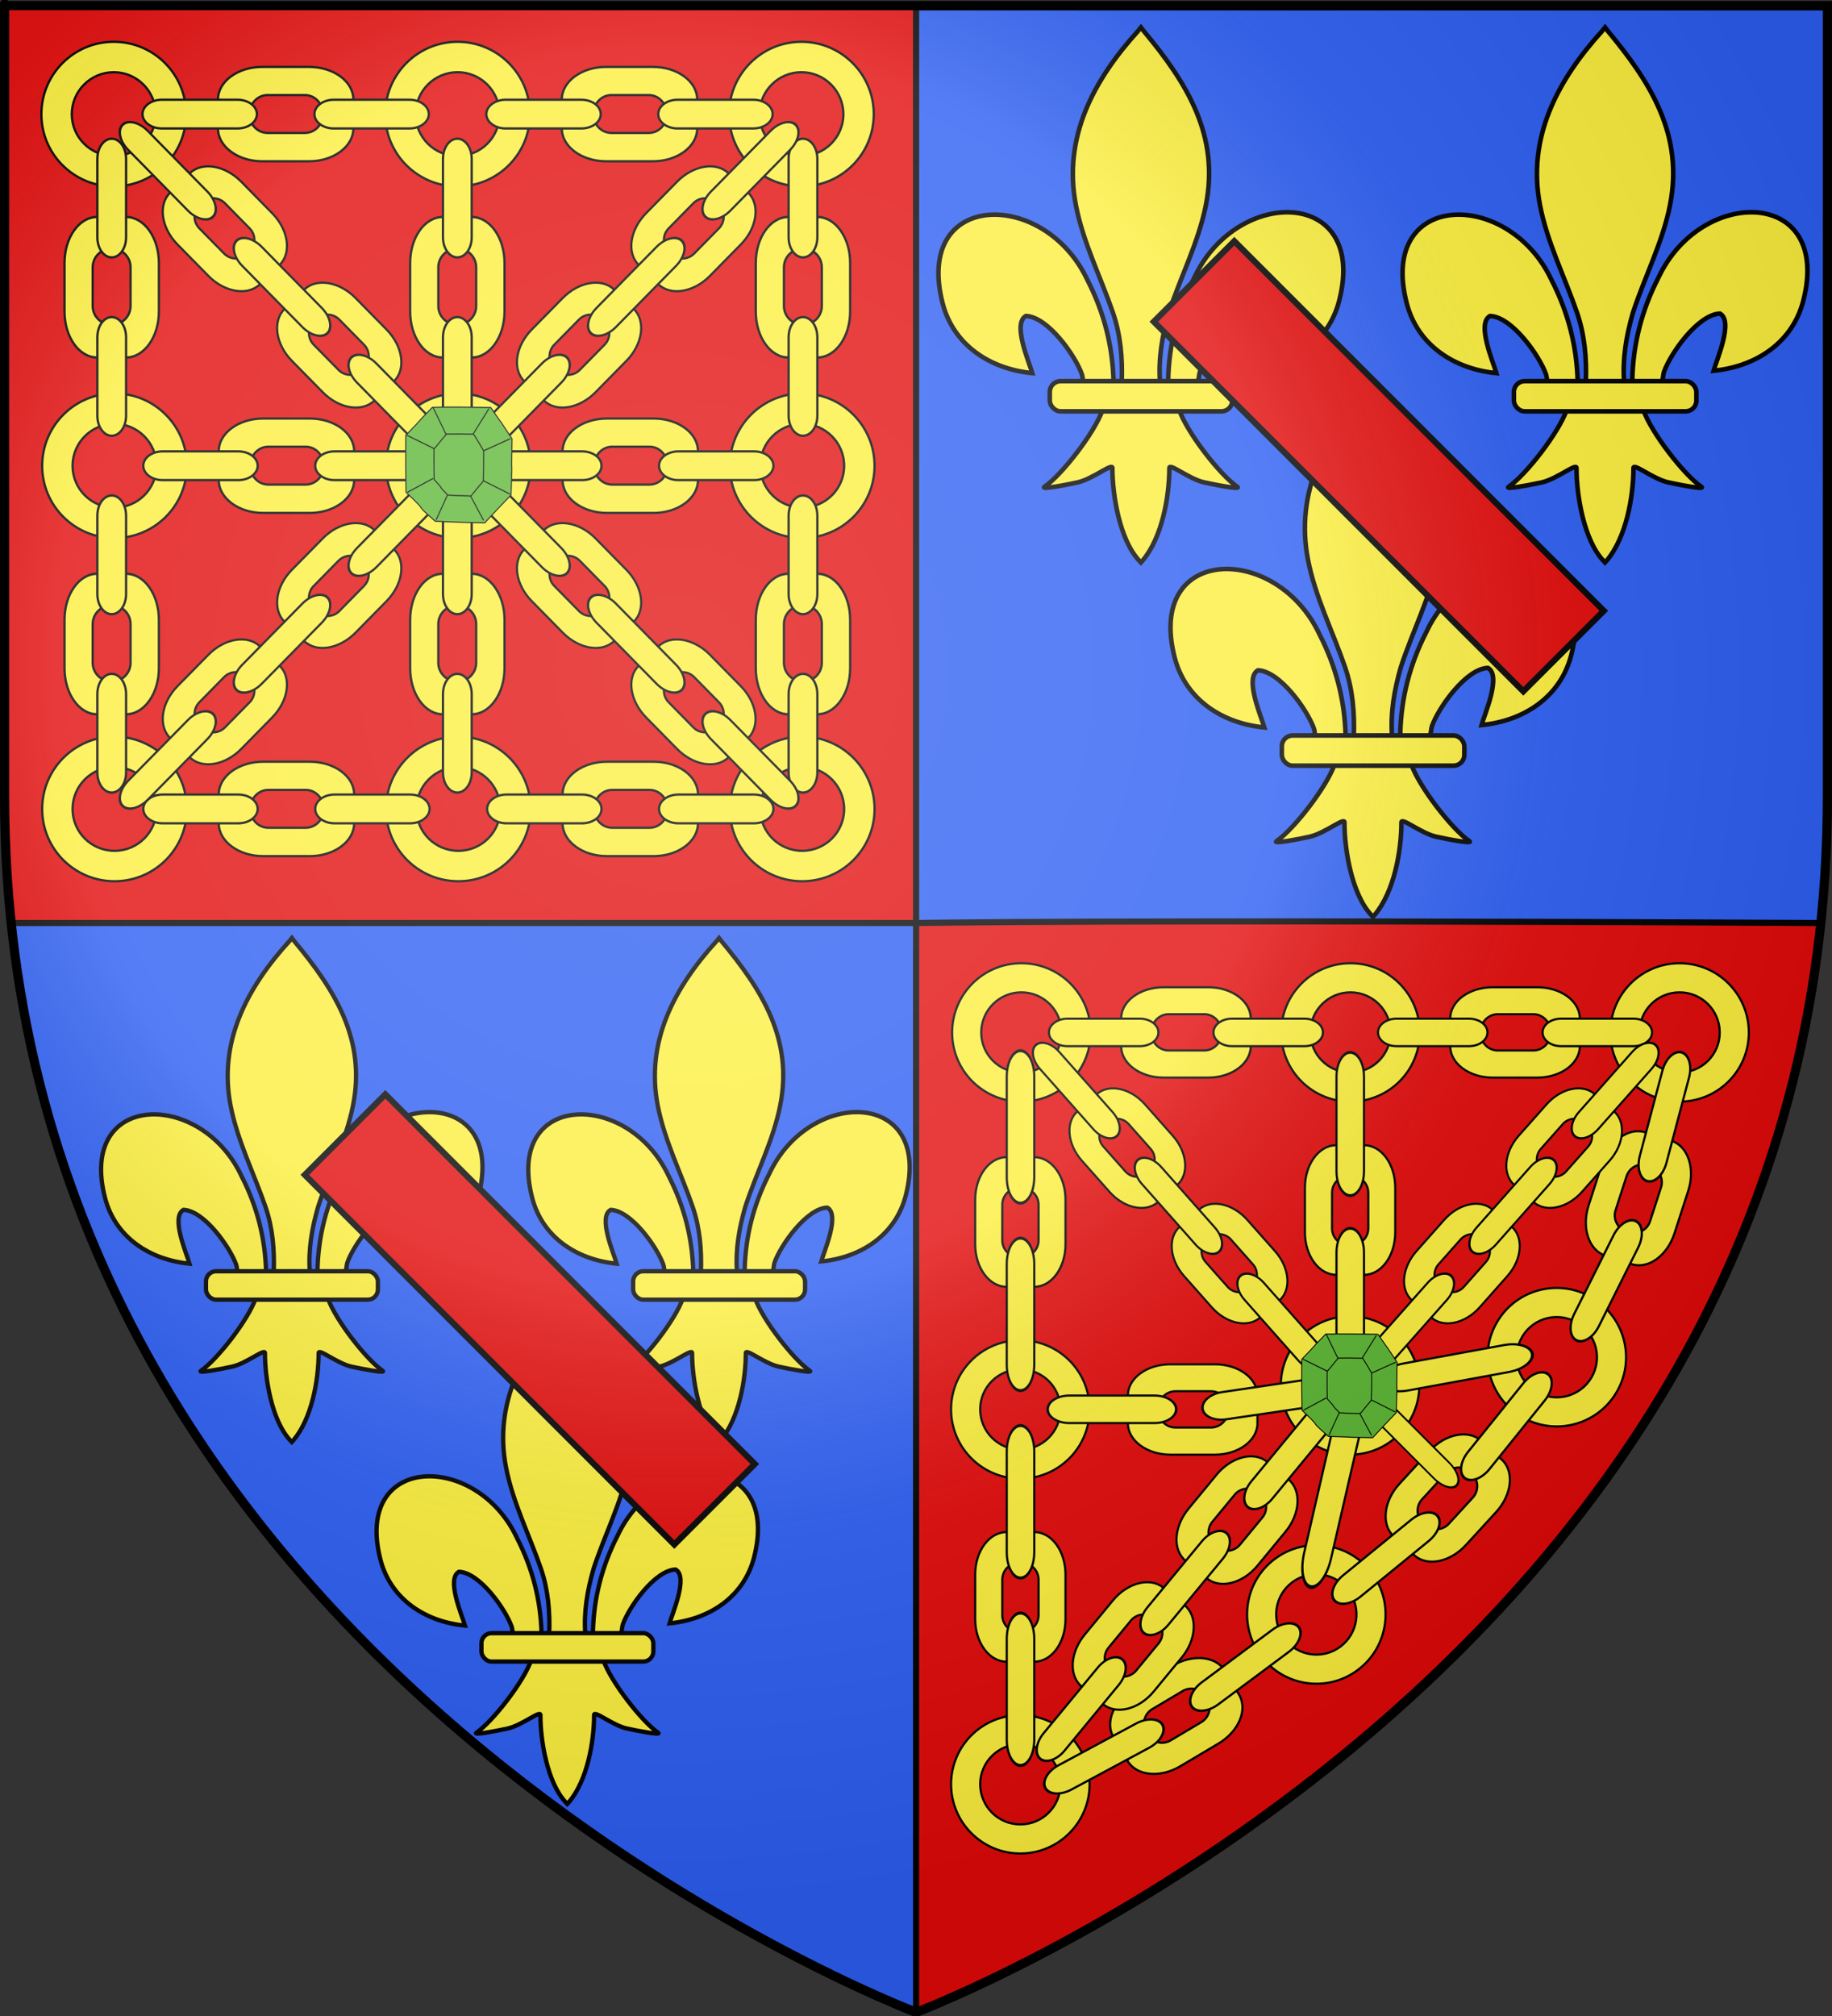 <?xml version="1.0" encoding="UTF-8" standalone="no"?>
<!-- Created with Inkscape (http://www.inkscape.org/) -->

<svg
   xmlns:dc="http://purl.org/dc/elements/1.1/"
   xmlns:cc="http://creativecommons.org/ns#"
   xmlns:rdf="http://www.w3.org/1999/02/22-rdf-syntax-ns#"
   xmlns:svg="http://www.w3.org/2000/svg"
   xmlns="http://www.w3.org/2000/svg"
   xmlns:xlink="http://www.w3.org/1999/xlink"
   version="1.0"
   width="600"
   height="660"
   id="svg2"
   style="enable-background:new">
  <rect width="100%" height="100%" fill="#333333" stroke="none"/>
  <desc
     id="desc4">Flag of Canton of Valais (Wallis)</desc>
  <defs
     id="defs6">
    <radialGradient
       cx="221.445"
       cy="226.331"
       r="300"
       fx="221.445"
       fy="226.331"
       id="radialGradient3199-8"
       xlink:href="#linearGradient3673-8"
       gradientUnits="userSpaceOnUse"
       gradientTransform="matrix(1.353,0,0,1.349,-77.629,-85.747)" />
    <linearGradient
       id="linearGradient3673-8">
      <stop
         id="stop3675-2"
         style="stop-color:#ffffff;stop-opacity:0.314"
         offset="0" />
      <stop
         id="stop3677-4"
         style="stop-color:#ffffff;stop-opacity:0.251"
         offset="0.504" />
      <stop
         id="stop3679-5"
         style="stop-color:#6b6b6b;stop-opacity:0.125"
         offset="0.72" />
      <stop
         id="stop3681-5"
         style="stop-color:#000000;stop-opacity:0.125"
         offset="1" />
    </linearGradient>
  </defs>
  <path
     d="m 300,658.5 c 0,0 -298.5,-112.32 -298.5,-397.772 0,-285.452 0,-258.552 0,-258.552 l 597,0 0,258.552 c 0,285.452 -298.5,397.772 -298.5,397.772 z"
     id="path1411-7"
     style="color:#000000;fill:#2b5df2;fill-opacity:1;fill-rule:evenodd;stroke:#000000;stroke-width:2.5;stroke-linecap:butt;stroke-linejoin:miter;stroke-miterlimit:4;stroke-opacity:1;stroke-dasharray:none;stroke-dashoffset:0;marker:none;visibility:visible;display:inline;overflow:visible;enable-background:accumulate" />
  <g
     id="layer4" />
  <g
     id="layer2" />
  <path
     d="m 1.5,2.188 0,258.531 c 0,14.147 0.763,28.165 2.156,41.469 l 296.375,0 0,-300 z"
     id="path5064"
     style="color:#000000;fill:#e20909;fill-opacity:1;fill-rule:nonzero;stroke:#000000;stroke-width:2;stroke-linecap:butt;stroke-linejoin:miter;stroke-miterlimit:4;stroke-opacity:1;stroke-dasharray:none;stroke-dashoffset:0;marker:none;visibility:visible;display:inline;overflow:visible;enable-background:accumulate" />
  <path
     d="m 300.031,302.188 0,356.156 c 0.029,0.011 0,0.156 0,0.156 0,0 268.86,-102.414 296.594,-356.312 -234.138,-1.222 -296.594,0 -296.594,0 z"
     id="path5066"
     style="color:#000000;fill:#e20909;fill-opacity:1;fill-rule:nonzero;stroke:#000000;stroke-width:2;stroke-linecap:butt;stroke-linejoin:miter;stroke-miterlimit:4;stroke-opacity:1;stroke-dasharray:none;stroke-dashoffset:0;marker:none;visibility:visible;display:inline;overflow:visible;enable-background:accumulate" />
  <g
     transform="matrix(0.91,0,0,0.91,88.112,3.61)"
     id="g4939">
    <use
       transform="translate(320.28,-154.126)"
       id="use5137"
       style="enable-background:new"
       x="0"
       y="0"
       width="1"
       height="1"
       xlink:href="#use3771" />
    <use
       transform="translate(320.28,-30.66)"
       id="use3829"
       style="enable-background:new"
       x="0"
       y="0"
       width="1"
       height="1"
       xlink:href="#use3771" />
    <g
       transform="matrix(2.148,0,0,2.148,-1058.06,-633.868)"
       id="g3760">
      <use
         transform="translate(57.609,3.8691003e-5)"
         id="use4571"
         style="enable-background:new"
         x="0"
         y="0"
         width="600"
         height="660"
         xlink:href="#path4525" />
      <path
         d="m 466.562,300.25 c -6.694,0 -12.125,5.431 -12.125,12.125 0,6.694 5.431,12.094 12.125,12.094 6.694,0 12.125,-5.4 12.125,-12.094 0,-6.694 -5.431,-12.125 -12.125,-12.125 z m 0,5.094 c 3.881,0 7.031,3.151 7.031,7.031 0,3.881 -3.151,7 -7.031,7 -3.881,0 -7.031,-3.119 -7.031,-7 0,-3.881 3.151,-7.031 7.031,-7.031 z"
         id="path4525"
         style="color:#000000;fill:#fcef3c;fill-opacity:1;fill-rule:nonzero;stroke:#000000;stroke-width:0.384;stroke-linecap:round;stroke-linejoin:round;stroke-miterlimit:4;stroke-opacity:1;stroke-dasharray:none;stroke-dashoffset:0;marker:none;visibility:visible;display:inline;overflow:visible;enable-background:accumulate" />
      <use
         transform="translate(115.218,3.7848949e-5)"
         id="use4573"
         x="0"
         y="0"
         width="600"
         height="660"
         xlink:href="#path4525" />
      <g
         id="g4711">
        <path
           d="m 491.461,304.453 c -4.109,0 -7.438,2.431 -7.438,5.469 l 0,4.844 c 0,3.038 3.329,5.5 7.438,5.5 l 7.812,0 c 4.109,0 7.438,-2.462 7.438,-5.5 l 0,-4.844 c 0,-3.038 -3.329,-5.469 -7.438,-5.469 l -7.812,0 z m 0.875,4.719 6.25,0 c 1.676,0 3.031,1.436 3.031,3.188 0,1.752 -1.356,3.156 -3.031,3.156 l -6.25,0 c -1.676,0 -3.031,-1.405 -3.031,-3.156 0,-1.752 1.356,-3.188 3.031,-3.188 z"
           id="rect4520"
           style="color:#000000;fill:#fcef3c;fill-opacity:1;fill-rule:nonzero;stroke:#000000;stroke-width:0.384;stroke-linecap:round;stroke-linejoin:round;stroke-miterlimit:4;stroke-opacity:1;stroke-dasharray:none;stroke-dashoffset:0;marker:none;visibility:visible;display:inline;overflow:visible;enable-background:accumulate" />
        <path
           d="m 487.356,314.767 0,-0.002 c 1.767,-0.019 3.193,-1.09 3.193,-2.405 0,-1.316 -1.426,-2.385 -3.193,-2.406 l 0,-0.002 -0.053,0 -12.646,0 0,10e-4 c -0.012,-10e-5 -0.02,-10e-4 -0.032,-10e-4 -1.791,0 -3.244,1.079 -3.244,2.408 0,1.329 1.453,2.407 3.244,2.407 0.012,0 0.02,-10e-4 0.032,-10e-4 l 0,10e-4 12.646,0 0.053,0 z"
           id="path4498-1"
           style="fill:#fcef3c;fill-opacity:1;stroke:#000000;stroke-width:0.384;stroke-linecap:round;stroke-linejoin:round;stroke-miterlimit:4;stroke-opacity:1;stroke-dasharray:none;display:inline" />
        <use
           transform="translate(57.609,5e-6)"
           id="use4569"
           x="0"
           y="0"
           width="600"
           height="660"
           xlink:href="#rect4520" />
        <use
           transform="translate(28.804,0)"
           id="use4599"
           x="0"
           y="0"
           width="600"
           height="660"
           xlink:href="#path4498-1" />
        <use
           transform="translate(57.609,0)"
           id="use4601"
           x="0"
           y="0"
           width="600"
           height="660"
           xlink:href="#path4498-1" />
        <use
           transform="translate(86.413,0)"
           id="use4603"
           x="0"
           y="0"
           width="600"
           height="660"
           xlink:href="#path4498-1" />
      </g>
    </g>
    <use
       transform="matrix(0,-2.228,2.148,0,-727.571,1331.401)"
       id="use5103"
       style="enable-background:new"
       x="0"
       y="0"
       width="600"
       height="660"
       xlink:href="#g4711" />
    <use
       transform="matrix(0,-2.228,2.148,0,-478.783,1331.401)"
       id="use5105"
       style="enable-background:new"
       x="0"
       y="0"
       width="600"
       height="660"
       xlink:href="#g4711" />
    <use
       transform="matrix(0,-2.228,2.148,0,-603.177,1331.401)"
       id="use5101"
       style="enable-background:new"
       x="0"
       y="0"
       width="600"
       height="660"
       xlink:href="#g4711" />
    <g
       transform="matrix(-1.451,1.427,1.427,1.451,245.228,-1010.215)"
       id="use4756"
       style="enable-background:new">
      <use
         transform="matrix(0,-1,1,0,154.185,815.605)"
         id="use5109"
         x="0"
         y="0"
         width="600"
         height="660"
         xlink:href="#rect4520" />
      <use
         transform="matrix(0,-1,1,0,154.185,786.759)"
         id="use5111"
         x="0"
         y="0"
         width="600"
         height="660"
         xlink:href="#rect4520" />
      <use
         transform="matrix(0,-1.196,1,0,154.175,881.041)"
         id="use5113"
         x="0"
         y="0"
         width="600"
         height="660"
         xlink:href="#path4498-1" />
      <use
         transform="matrix(0,-1.189,1,0,154.175,848.868)"
         id="use5115"
         x="0"
         y="0"
         width="600"
         height="660"
         xlink:href="#path4498-1" />
      <use
         transform="matrix(0,-1.189,1,0,154.175,906.56)"
         id="use5117"
         x="0"
         y="0"
         width="600"
         height="660"
         xlink:href="#path4498-1" />
    </g>
    <g
       transform="matrix(1.451,1.427,-1.427,1.451,-108.382,-1010.215)"
       id="g5139"
       style="enable-background:new">
      <use
         transform="matrix(0,-1,1,0,154.185,815.605)"
         id="use5141"
         x="0"
         y="0"
         width="600"
         height="660"
         xlink:href="#rect4520" />
      <use
         transform="matrix(0,-1,1,0,154.185,786.759)"
         id="use5143"
         x="0"
         y="0"
         width="600"
         height="660"
         xlink:href="#rect4520" />
      <use
         transform="matrix(0,-1.196,1,0,154.175,881.041)"
         id="use5145"
         x="0"
         y="0"
         width="600"
         height="660"
         xlink:href="#path4498-1" />
      <use
         transform="matrix(0,-1.189,1,0,154.175,848.868)"
         id="use5147"
         x="0"
         y="0"
         width="600"
         height="660"
         xlink:href="#path4498-1" />
      <use
         transform="matrix(0,-1.189,1,0,154.175,906.56)"
         id="use5149"
         x="0"
         y="0"
         width="600"
         height="660"
         xlink:href="#path4498-1" />
    </g>
    <use
       transform="matrix(1,0,0,-1,0,326.875)"
       id="use5151"
       x="0"
       y="0"
       width="600"
       height="660"
       xlink:href="#use4756" />
    <g
       transform="matrix(1.451,-1.427,-1.427,-1.451,-108.382,1337.09)"
       id="g5153"
       style="enable-background:new">
      <use
         transform="matrix(0,-1,1,0,154.185,815.605)"
         id="use5155"
         x="0"
         y="0"
         width="600"
         height="660"
         xlink:href="#rect4520" />
      <use
         transform="matrix(0,-1,1,0,154.185,786.759)"
         id="use5157"
         x="0"
         y="0"
         width="600"
         height="660"
         xlink:href="#rect4520" />
      <use
         transform="matrix(0,-1.196,1,0,154.175,881.041)"
         id="use5159"
         x="0"
         y="0"
         width="600"
         height="660"
         xlink:href="#path4498-1" />
      <use
         transform="matrix(0,-1.189,1,0,154.175,848.868)"
         id="use5161"
         x="0"
         y="0"
         width="600"
         height="660"
         xlink:href="#path4498-1" />
      <use
         transform="matrix(0,-1.189,1,0,154.175,906.56)"
         id="use5163"
         x="0"
         y="0"
         width="600"
         height="660"
         xlink:href="#path4498-1" />
    </g>
    <g
       transform="matrix(0.895,0,0,0.965,-200.744,-130.075)"
       id="g5737"
       style="enable-background:new">
      <path
         d="m 313.411,282.594 c 7.496,10.05 1.154,1.184 8.594,11.667 -0.39,19.563 0.301,2.102 -0.401,20.965 -9.81,9.533 -0.87,0.784 -10.561,10.383 -18.527,-0.405 -1.033,0.054 -19.917,-0.588 -10.21,-8.361 -1.222,-1.631 -11.751,-10.821 -0.245,-19.525 -0.098,-1.563 -0.116,-21.21 8.61,-8.17 2.104,-2.314 10.734,-10.461 9.008,-0.138 13.403,-0.056 23.418,0.066 z"
         id="path5739"
         style="font-size:12px;fill:#5ab532;fill-opacity:1;fill-rule:evenodd;stroke:#000000;stroke-width:0.41;stroke-miterlimit:4;stroke-dasharray:none;display:inline" />
      <path
         d="m 306.59,292.56 c 3.511,5.387 0.54,0.634 4.026,6.253 -0.172,10.474 0.141,1.125 -0.176,11.224 -4.582,5.097 -0.406,0.419 -4.933,5.551 -8.664,-0.23 -0.483,0.029 -9.314,-0.329 -4.779,-4.483 -0.572,-0.874 -5.502,-5.802 -0.126,-10.454 -0.047,-0.837 -0.066,-11.356 4.021,-4.369 0.982,-1.237 5.013,-5.593 4.212,-0.067 6.268,-0.02 10.951,0.052 z"
         id="path5741"
         style="font-size:12px;fill:#5ab532;fill-opacity:1;fill-rule:evenodd;stroke:#000000;stroke-width:0.41;stroke-miterlimit:4;stroke-dasharray:none;display:inline" />
      <path
         d="m 295.488,292.65 -5.313,-10.195"
         id="path5743"
         style="font-size:12px;fill:none;stroke:#000000;stroke-width:0.41;stroke-miterlimit:4;stroke-dasharray:none;display:inline" />
      <path
         d="m 306.257,292.65 6.461,-9.621"
         id="path5745"
         style="font-size:12px;fill:none;stroke:#000000;stroke-width:0.41;stroke-miterlimit:4;stroke-dasharray:none;display:inline" />
      <path
         d="m 310.708,298.681 10.625,-4.451"
         id="path5747"
         style="font-size:12px;fill:none;stroke:#000000;stroke-width:0.41;stroke-miterlimit:4;stroke-dasharray:none;display:inline" />
      <path
         d="m 310.42,309.881 10.769,5.026"
         id="path5749"
         style="font-size:12px;fill:#5ab532;fill-opacity:1;fill-rule:evenodd;stroke:#000000;stroke-width:0.41;stroke-miterlimit:4;stroke-dasharray:none;display:inline" />
      <path
         d="m 305.252,315.481 5.312,9.19"
         id="path5751"
         style="font-size:12px;fill:none;stroke:#000000;stroke-width:0.41;stroke-miterlimit:4;stroke-dasharray:none;display:inline" />
      <path
         d="m 296.063,315.194 -4.595,9.333"
         id="path5753"
         style="font-size:12px;fill:none;stroke:#000000;stroke-width:0.41;stroke-miterlimit:4;stroke-dasharray:none;display:inline" />
      <path
         d="m 290.319,309.019 -10.338,5.169"
         id="path5755"
         style="font-size:12px;fill:none;stroke:#000000;stroke-width:0.41;stroke-miterlimit:4;stroke-dasharray:none;display:inline" />
      <path
         d="m 290.75,297.963 -11.056,-5.026"
         id="path5757"
         style="font-size:12px;fill:none;stroke:#000000;stroke-width:0.41;stroke-miterlimit:4;stroke-dasharray:none;display:inline" />
    </g>
  </g>
  <g
     transform="matrix(0.871,0,0,0.871,661.912,61.271)"
     id="g5213">
    <use
       transform="matrix(-2.148,0,0,-2.148,625.899,1271.269)"
       id="use3560"
       style="enable-background:new"
       x="0"
       y="0"
       width="600"
       height="660"
       xlink:href="#path4525" />
    <use
       transform="translate(-320,280.632)"
       id="use3771"
       x="0"
       y="0"
       width="600"
       height="660"
       xlink:href="#g3760" />
    <g
       transform="matrix(-2.148,0,0,-2.148,873.338,1271.269)"
       id="g3568"
       style="enable-background:new">
      <use
         transform="matrix(0.858,0.514,-0.514,0.858,248.096,-120.722)"
         id="use3570"
         x="0"
         y="0"
         width="600"
         height="660"
         xlink:href="#path4525" />
      <use
         transform="matrix(0.308,-0.951,0.951,0.308,23.938,789.803)"
         id="use3574"
         x="0"
         y="0"
         width="600"
         height="660"
         xlink:href="#rect4520" />
      <use
         transform="matrix(0.676,-0.737,0.737,0.676,-58.135,516.39)"
         id="use3446"
         x="0"
         y="0"
         width="600"
         height="660"
         xlink:href="#rect4520" />
      <use
         transform="matrix(-0.598,-0.802,0.802,-0.598,558.429,903.063)"
         id="use3452"
         x="0"
         y="0"
         width="600"
         height="660"
         xlink:href="#path4525" />
      <use
         transform="matrix(-0.86,0.511,-0.511,-0.86,1140.084,339.806)"
         id="use3454"
         x="0"
         y="0"
         width="600"
         height="660"
         xlink:href="#rect4520" />
      <use
         transform="matrix(-1.071,0.576,-0.474,-0.881,1230.297,315.386)"
         id="use4659-4"
         style="enable-background:new"
         x="0"
         y="0"
         width="600"
         height="660"
         xlink:href="#path4498-1" />
      <use
         transform="matrix(-0.976,0.726,-0.597,-0.803,1198.267,234.525)"
         id="use3485-7"
         style="enable-background:new"
         x="0"
         y="0"
         width="600"
         height="660"
         xlink:href="#path4498-1" />
      <use
         transform="matrix(-0.943,0.769,-0.632,-0.775,1168.72,224.154)"
         id="use3487-1"
         style="enable-background:new"
         x="0"
         y="0"
         width="600"
         height="660"
         xlink:href="#path4498-1" />
      <use
         transform="matrix(-0.763,0.947,-0.779,-0.627,1106.972,115.409)"
         id="use3489"
         style="enable-background:new"
         x="0"
         y="0"
         width="600"
         height="660"
         xlink:href="#path4498-1" />
      <use
         transform="matrix(-0.544,1.088,-0.895,-0.447,1020.409,16.81)"
         id="use3491"
         style="enable-background:new"
         x="0"
         y="0"
         width="600"
         height="660"
         xlink:href="#path4498-1" />
      <use
         transform="matrix(-0.312,1.176,-0.967,-0.256,921.121,-56.479)"
         id="use3493"
         style="enable-background:new"
         x="0"
         y="0"
         width="600"
         height="660"
         xlink:href="#path4498-1" />
    </g>
    <g
       transform="matrix(-2.148,0,0,-2.148,625.899,1271.269)"
       id="use3586">
      <use
         transform="translate(-57.722,69.796)"
         id="use5263"
         x="0"
         y="0"
         width="600"
         height="660"
         xlink:href="#path4525" />
      <use
         transform="translate(0,65.598)"
         id="use5071"
         x="0"
         y="0"
         width="600"
         height="660"
         xlink:href="#path4525" />
      <g
         id="g5073">
        <use
           transform="matrix(0,-1,1,0,154.203,840.525)"
           id="use5075"
           x="0"
           y="0"
           width="600"
           height="660"
           xlink:href="#rect4520" />
        <use
           transform="matrix(0,-1,1,0,154.203,906.123)"
           id="use5077"
           x="0"
           y="0"
           width="600"
           height="660"
           xlink:href="#rect4520" />
        <use
           transform="matrix(0,-1.392,1,0,154.175,1096.896)"
           id="use5079"
           x="0"
           y="0"
           width="600"
           height="660"
           xlink:href="#path4498-1" />
        <use
           transform="matrix(0,-1.392,1,0,154.175,1064.098)"
           id="use5081"
           x="0"
           y="0"
           width="600"
           height="660"
           xlink:href="#path4498-1" />
        <use
           transform="matrix(0,-1.392,1,0,154.175,1031.299)"
           id="use5083"
           x="0"
           y="0"
           width="600"
           height="660"
           xlink:href="#path4498-1" />
        <use
           transform="matrix(0,-1.392,1,0,154.175,998.5)"
           id="use5085"
           x="0"
           y="0"
           width="600"
           height="660"
           xlink:href="#path4498-1" />
        <use
           transform="matrix(0,-1,1,0,96.481,908.222)"
           id="use5257"
           x="0"
           y="0"
           width="600"
           height="660"
           xlink:href="#rect4520" />
        <use
           transform="matrix(0,-1.307,1,0,96.453,1056.528)"
           id="use5259"
           x="0"
           y="0"
           width="600"
           height="660"
           xlink:href="#path4498-1" />
        <use
           transform="matrix(0,-1.307,1,0,96.453,1025.746)"
           id="use5261"
           x="0"
           y="0"
           width="600"
           height="660"
           xlink:href="#path4498-1" />
        <use
           transform="matrix(-1,0,0,-1,931.764,690.311)"
           id="use5265"
           x="0"
           y="0"
           width="600"
           height="660"
           xlink:href="#rect4520" />
        <use
           transform="matrix(-1.174,0,0,-1,1015.183,690.339)"
           id="use5267"
           x="0"
           y="0"
           width="600"
           height="660"
           xlink:href="#path4498-1" />
        <use
           transform="matrix(-1.161,0.171,-0.146,-0.989,1027.54,606.37)"
           id="use5269"
           x="0"
           y="0"
           width="600"
           height="660"
           xlink:href="#path4498-1" />
        <use
           transform="matrix(-1.393,0.255,-0.175,-0.979,1114.935,568.401)"
           id="use5273"
           x="0"
           y="0"
           width="600"
           height="660"
           xlink:href="#path4498-1" />
        <use
           transform="matrix(0.389,-1.685,0.974,0.225,-79.269,1103.184)"
           id="use5275"
           x="0"
           y="0"
           width="600"
           height="660"
           xlink:href="#path4498-1" />
        <use
           transform="matrix(-0.801,-0.802,0.566,-0.56,606.342,932.984)"
           id="use5277"
           x="0"
           y="0"
           width="600"
           height="660"
           xlink:href="#path4498-1" />
      </g>
    </g>
    <g
       transform="matrix(-1.504,1.333,1.333,1.504,-22.809,-698.941)"
       id="g3515-0-7"
       style="enable-background:new">
      <use
         transform="matrix(0,-1,1,0,154.185,815.605)"
         id="use4741-6"
         x="0"
         y="0"
         width="600"
         height="660"
         xlink:href="#rect4520" />
      <use
         transform="matrix(0,-1,1,0,154.185,786.759)"
         id="use4165-1"
         x="0"
         y="0"
         width="600"
         height="660"
         xlink:href="#rect4520" />
      <use
         transform="matrix(0,-1.196,1,0,154.175,881.041)"
         id="use4167-8"
         x="0"
         y="0"
         width="600"
         height="660"
         xlink:href="#path4498-1" />
      <use
         transform="matrix(0,-1.189,1,0,154.175,848.868)"
         id="use4169-9"
         x="0"
         y="0"
         width="600"
         height="660"
         xlink:href="#path4498-1" />
      <use
         transform="matrix(0,-1.189,1,0,154.175,906.56)"
         id="use3511-5-2"
         x="0"
         y="0"
         width="600"
         height="660"
         xlink:href="#path4498-1" />
    </g>
    <g
       transform="matrix(1.504,1.333,-1.333,1.504,-485.04,-698.941)"
       id="g5279"
       style="enable-background:new">
      <use
         transform="matrix(0,-1,1,0,154.185,815.605)"
         id="use5281"
         x="0"
         y="0"
         width="600"
         height="660"
         xlink:href="#rect4520" />
      <use
         transform="matrix(0,-1,1,0,154.185,786.759)"
         id="use5283"
         x="0"
         y="0"
         width="600"
         height="660"
         xlink:href="#rect4520" />
      <use
         transform="matrix(0,-1.196,1,0,154.175,881.041)"
         id="use5285"
         x="0"
         y="0"
         width="600"
         height="660"
         xlink:href="#path4498-1" />
      <use
         transform="matrix(0,-1.189,1,0,154.175,848.868)"
         id="use5287"
         x="0"
         y="0"
         width="600"
         height="660"
         xlink:href="#path4498-1" />
      <use
         transform="matrix(0,-1.189,1,0,154.175,906.56)"
         id="use5289"
         x="0"
         y="0"
         width="600"
         height="660"
         xlink:href="#path4498-1" />
    </g>
    <g
       transform="matrix(1.64,1.353,-1.353,1.64,-665.668,-608.09)"
       id="g5291"
       style="enable-background:new">
      <use
         transform="matrix(0,-1,1,0,154.185,815.605)"
         id="use5293"
         x="0"
         y="0"
         width="600"
         height="660"
         xlink:href="#rect4520" />
      <use
         transform="matrix(0,-1,1,0,154.185,786.759)"
         id="use5295"
         x="0"
         y="0"
         width="600"
         height="660"
         xlink:href="#rect4520" />
      <use
         transform="matrix(0,-1.196,1,0,154.175,881.041)"
         id="use5297"
         x="0"
         y="0"
         width="600"
         height="660"
         xlink:href="#path4498-1" />
      <use
         transform="matrix(0,-1.189,1,0,154.175,848.868)"
         id="use5299"
         x="0"
         y="0"
         width="600"
         height="660"
         xlink:href="#path4498-1" />
      <use
         transform="matrix(0,-1.189,1,0,154.175,906.56)"
         id="use5301"
         x="0"
         y="0"
         width="600"
         height="660"
         xlink:href="#path4498-1" />
    </g>
    <use
       transform="matrix(0.937,0,0,0.937,-316.552,297.508)"
       id="use5303"
       style="enable-background:new"
       x="0"
       y="0"
       width="600"
       height="660"
       xlink:href="#g5737" />
  </g>
  <g
     transform="matrix(1.037,0,0,1.037,-16.621,-7.857)"
     id="g3631">
    <path
       d="m 458.253,239.384 c 0.258,-11.46 3.037,-22.11 8.212,-32.204 13.548,-29.073 54.927,-28.379 45.806,7.179 -3.361,13.103 -14.78,20.803 -28.345,22.124 0.979,-3.452 6.365,-15.658 2.017,-18.045 -6.952,0.268 -15.584,12.523 -17.66,18.367 -0.3,0.839 -0.216,1.809 -0.55,2.634"
       id="path10704"
       style="fill:#fcef3c;fill-opacity:1;fill-rule:evenodd;stroke:#000000;stroke-width:1.447;stroke-linecap:butt;stroke-linejoin:miter;stroke-miterlimit:4;stroke-opacity:1;stroke-dasharray:none;display:inline" />
    <path
       d="m 441.02,240.141 c -0.258,-11.46 -3.037,-22.11 -8.212,-32.204 -13.548,-29.074 -54.928,-28.379 -45.806,7.179 3.361,13.103 14.78,20.803 28.345,22.124 -0.979,-3.452 -6.365,-15.658 -2.017,-18.045 6.952,0.268 15.584,12.523 17.66,18.367 0.3,0.839 0.216,1.809 0.55,2.634"
       id="path10710"
       style="fill:#fcef3c;fill-opacity:1;fill-rule:evenodd;stroke:#000000;stroke-width:1.447;stroke-linecap:butt;stroke-linejoin:miter;stroke-miterlimit:4;stroke-opacity:1;stroke-dasharray:none" />
    <path
       d="m 448.836,129.117 c -14.273,15.694 -23.856,33.841 -19.725,55.125 2.279,11.742 7.805,22.617 11.701,33.929 2.436,7.097 3.059,14.511 2.771,21.97 l 12.109,0 c -0.58,-7.514 0.69,-14.797 2.771,-21.97 3.713,-11.382 9.361,-22.178 11.701,-33.929 4.375,-21.97 -5.894,-38.539 -19.663,-55.055 l -0.841,-1.095 -0.825,1.025 z"
       id="path10712"
       style="fill:#fcef3c;fill-opacity:1;fill-rule:nonzero;stroke:#000000;stroke-width:1.447;stroke-linecap:butt;stroke-linejoin:miter;stroke-miterlimit:4;stroke-opacity:1;stroke-dasharray:none" />
    <path
       d="m 437.543,248.84 c -2.532,7.238 -12.854,20.492 -18.337,24.271 -1.422,0.98 6.797,-0.564 10.477,-1.387 4.827,-1.079 11.1,-6.325 10.953,-4.474 -0.014,8.478 2.323,22.625 8.415,29.126 l 0.577,0.627 0.596,-0.627 c 6.088,-7.245 8.384,-19.984 8.415,-29.126 -0.147,-1.851 6.127,3.395 10.953,4.474 3.68,0.823 11.899,2.367 10.477,1.387 -5.483,-3.778 -15.799,-17.033 -18.331,-24.271 l -24.196,0 z"
       id="path10714"
       style="fill:#fcef3c;fill-opacity:1;fill-rule:evenodd;stroke:#000000;stroke-width:1.447;stroke-linecap:butt;stroke-linejoin:miter;stroke-miterlimit:4;stroke-opacity:1;stroke-dasharray:none" />
    <rect
       width="57.641"
       height="9.526"
       rx="3.398"
       ry="3.398"
       x="420.862"
       y="239.773"
       id="rect10716"
       style="fill:#fcef3c;fill-opacity:1;stroke:#000000;stroke-width:1.447;stroke-miterlimit:4;stroke-opacity:1;stroke-dasharray:none" />
  </g>
  <use
     transform="translate(-76,-116)"
     id="use3638"
     x="0"
     y="0"
     width="600"
     height="660"
     xlink:href="#g3631" />
  <use
     transform="translate(76,-116)"
     id="use3640"
     x="0"
     y="0"
     width="600"
     height="660"
     xlink:href="#g3631" />
  <rect
     width="171.171"
     height="37.283"
     x="-512.895"
     y="192.765"
     transform="matrix(-0.707,-0.707,0.707,-0.707,0,0)"
     id="rect6836"
     style="fill:#e20909;fill-opacity:1;stroke:#000000;stroke-width:2;stroke-miterlimit:4;stroke-opacity:1;stroke-dasharray:none" />
  <use
     transform="matrix(0.942,0,0,0.942,-237.789,307.844)"
     id="use3668"
     x="0"
     y="0"
     width="600"
     height="660"
     xlink:href="#g3631" />
  <use
     transform="matrix(0.942,0,0,0.942,-328.007,189.361)"
     id="use3672"
     x="0"
     y="0"
     width="600"
     height="660"
     xlink:href="#g3631" />
  <use
     transform="matrix(0.942,0,0,0.942,-188.102,189.361)"
     id="use3674"
     x="0"
     y="0"
     width="600"
     height="660"
     xlink:href="#g3631" />
  <use
     transform="translate(-278.055,279.312)"
     id="use3670"
     x="0"
     y="0"
     width="600"
     height="660"
     xlink:href="#rect6836" />
  <g
     transform="matrix(1,0,0,1.001,0,-0.34)"
     id="g3195"
     style="enable-background:new">
    <path
       d="m 300,658.5 c 0,0 298.5,-112.32 298.5,-397.772 0,-285.452 0,-258.552 0,-258.552 l -597,0 0,258.552 c 0,285.452 298.5,397.772 298.5,397.772 z"
       id="path2875"
       style="opacity:0.8;fill:url(#radialGradient3199-8);fill-opacity:1;fill-rule:evenodd;stroke:none;display:inline;enable-background:new" />
    <path
       d="m 300,658.5 c 0,0 -298.5,-112.32 -298.5,-397.772 0,-285.452 0,-258.552 0,-258.552 l 597,0 0,258.552 c 0,285.452 -298.5,397.772 -298.5,397.772 z"
       id="path1411"
       style="fill:none;stroke:#000000;stroke-width:2.998;stroke-linecap:butt;stroke-linejoin:miter;stroke-miterlimit:4;stroke-opacity:1;stroke-dasharray:none" />
  </g>
</svg>
